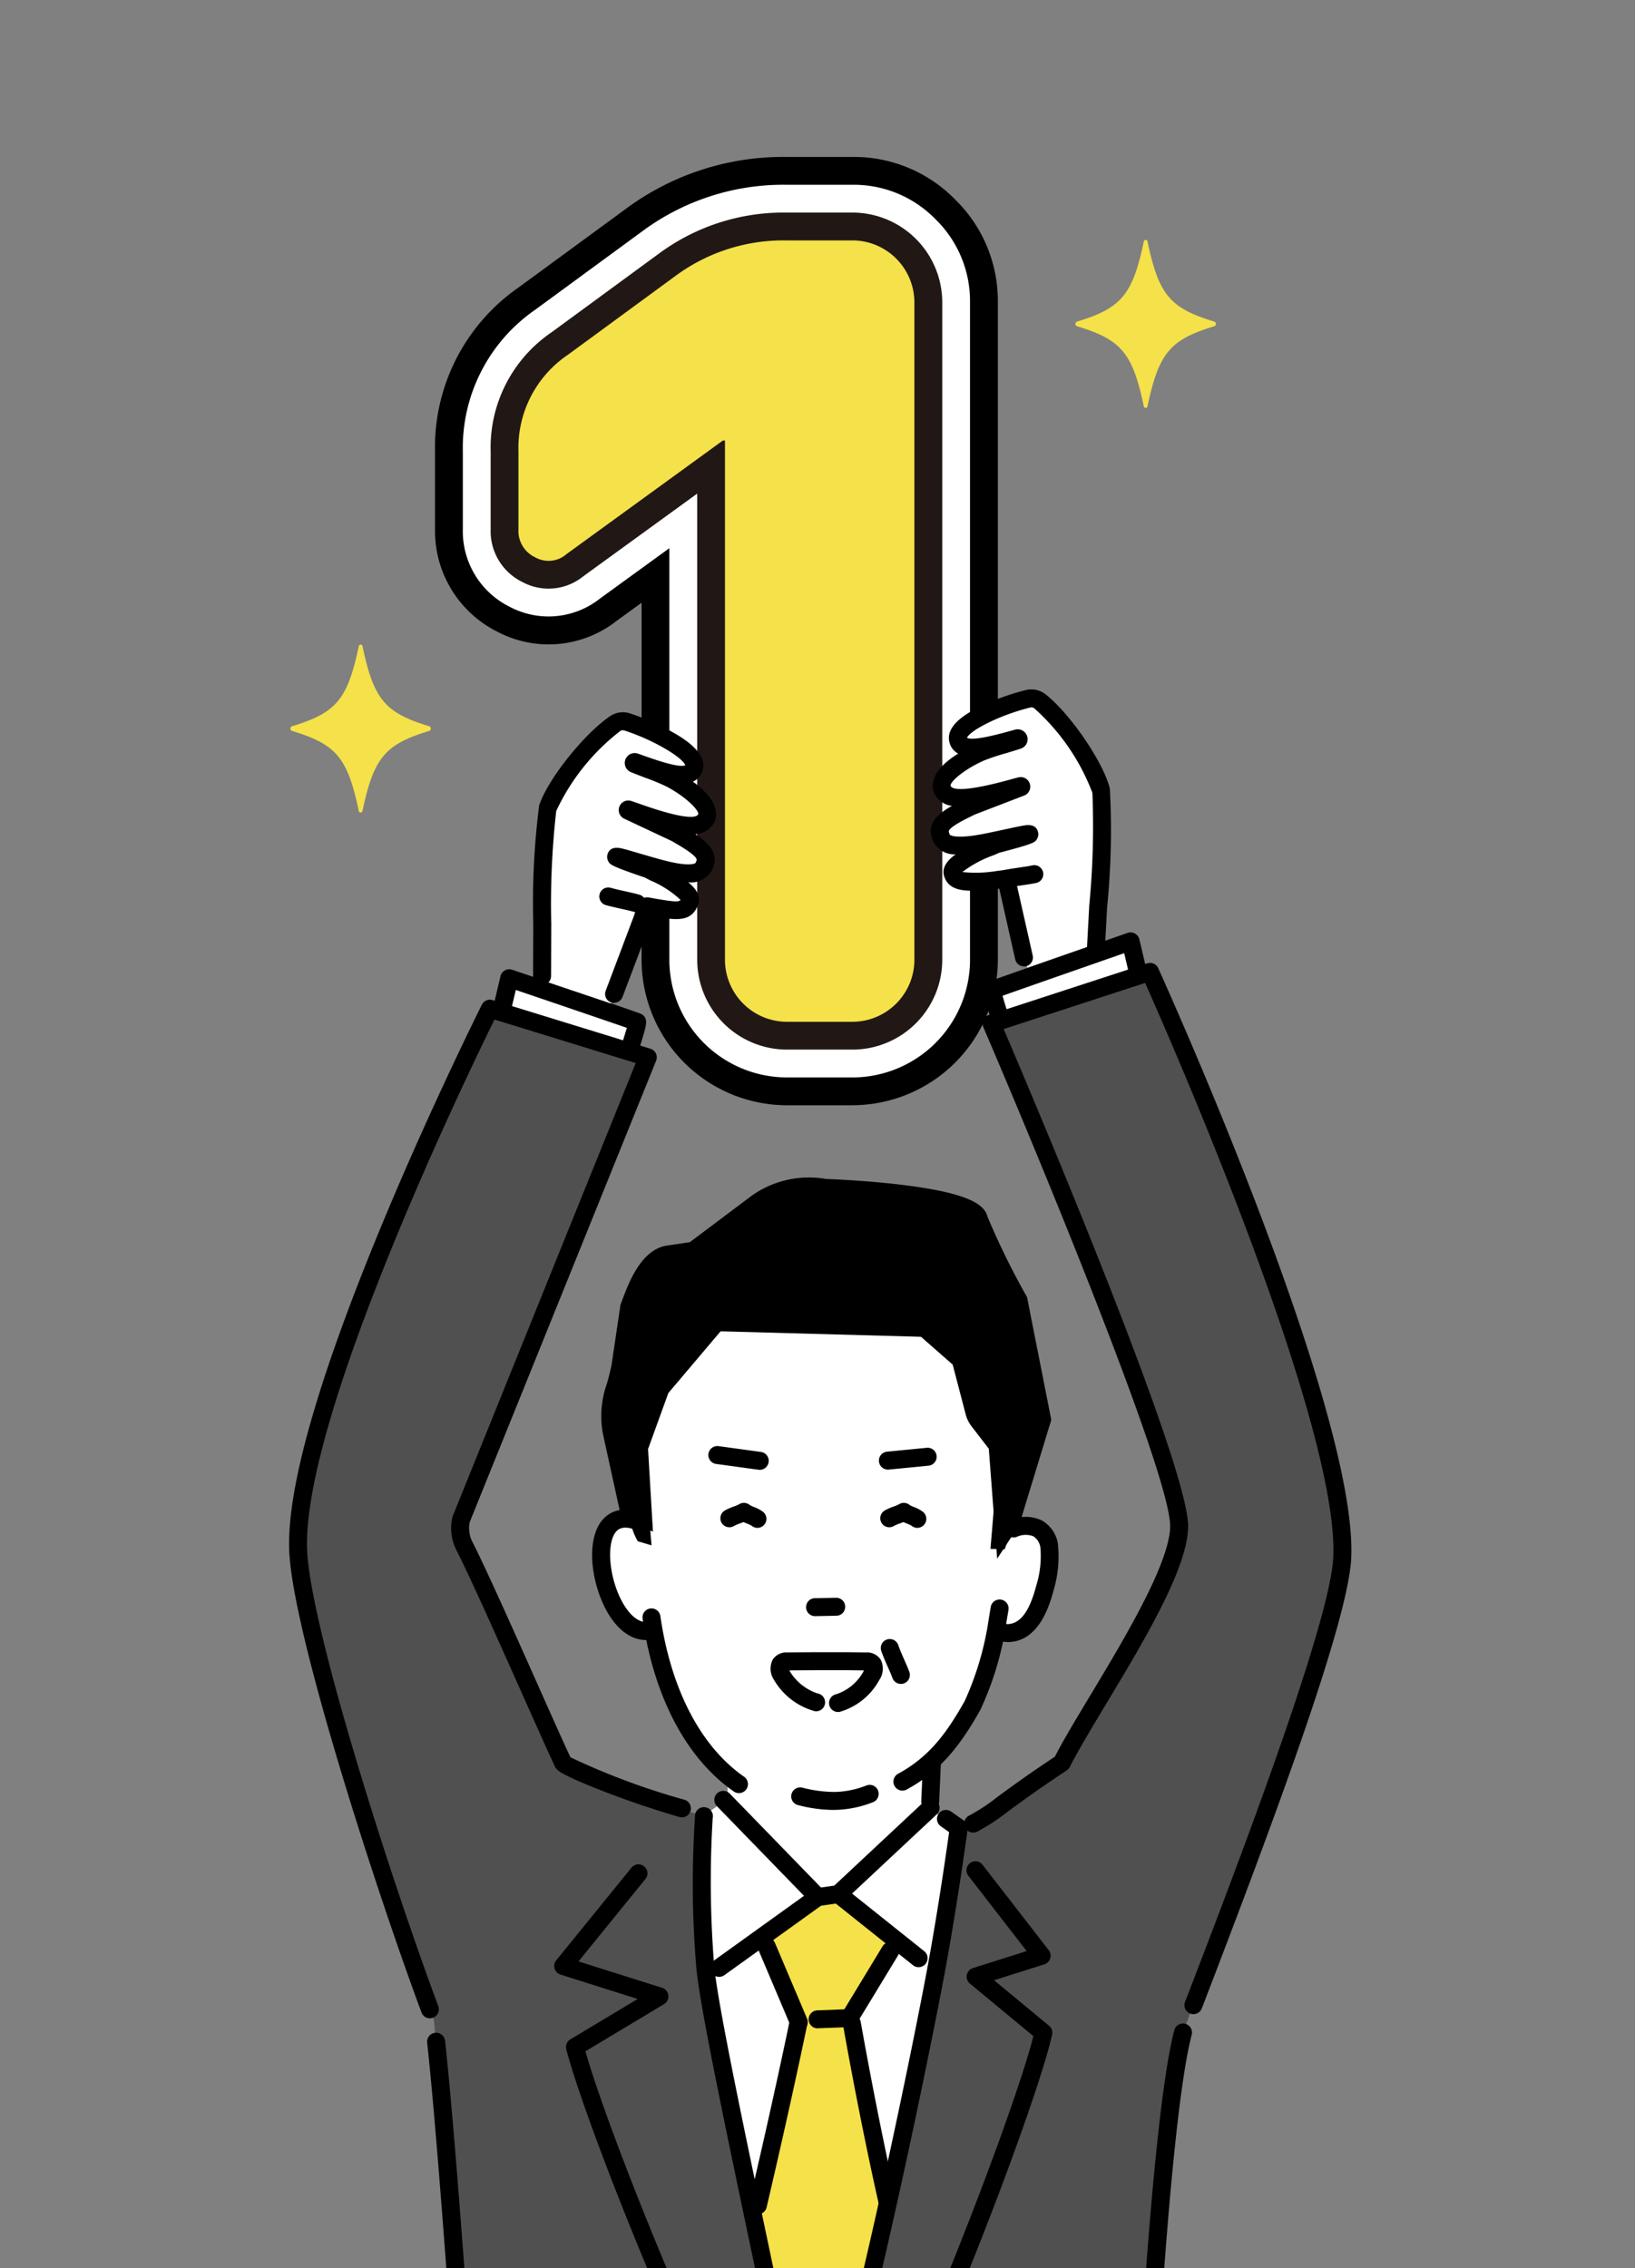 <svg xmlns="http://www.w3.org/2000/svg" xmlns:xlink="http://www.w3.org/1999/xlink" width="137" height="190" viewBox="0 0 137 190"><rect x="0" y="0" width="137" height="190" fill="#808080" stroke="none"/><defs><clipPath id="a"><rect width="137" height="190" transform="translate(217 3243)" fill="#fff" stroke="#707070" stroke-width="1"/></clipPath><clipPath id="b"><rect width="89.01" height="210.171" fill="none"/></clipPath></defs><g transform="translate(-217 -3243)" clip-path="url(#a)"><g transform="translate(241.223 3256.147)"><path d="M122.672,413.282l-3.13-2.471-.215-5.136-17.026.651v3.455l-3.646,2.574-.976,5.145v63.267h27.976V417.5Z" transform="translate(-65.552 -272.248)" fill="#fff"/><g clip-path="url(#b)"><path d="M183.279,350.438a1.7,1.7,0,0,0-1.936-1.346,3.171,3.171,0,0,0-1.84,1.869,14.912,14.912,0,0,0-.9,3s-.578,4.142,1.492,3.708c2.58-.541,3.063-4.655,3.063-4.655a5.533,5.533,0,0,0,.118-2.579" transform="translate(-119.812 -234.25)" fill="#fff"/><path d="M178.621,356.85h-.068a4.761,4.761,0,0,1-1.657-.435.753.753,0,0,1,.634-1.366,3.434,3.434,0,0,0,1.052.3c1.076.013,1.873-1.023,2.438-3.191a8.3,8.3,0,0,0,.352-3.246,1.332,1.332,0,0,0-.585-.918,1.762,1.762,0,0,0-1.383.044.753.753,0,1,1-.51-1.416,3.162,3.162,0,0,1,2.606.046,2.754,2.754,0,0,1,1.335,1.887,9.937,9.937,0,0,1-.358,3.982c-.746,2.865-2.044,4.317-3.857,4.317" transform="translate(-118.423 -232.444)"/><path d="M124.958,443.414l-4.438,2.959,3.172,6.906,4.147-.105,3.926-6.209-4.217-3.7a2.4,2.4,0,0,0-2.589.148" transform="translate(-80.881 -297.263)" fill="#f5e149"/><path d="M122.467,473.916c-1.694,8.1-3.691,16.788-3.691,16.788s1.94,12.565,5.087,25.155a160.621,160.621,0,0,0,6.31-25.243s-1.489-6.217-3.4-16.791Z" transform="translate(-79.711 -317.985)" fill="#f5e149"/><path d="M144.788,489.4a.753.753,0,0,1-.734-.587c-.561-2.49-1.693-7.735-2.969-14.885a.753.753,0,0,1,1.482-.265c1.272,7.121,2.4,12.341,2.956,14.819a.753.753,0,0,1-.735.918" transform="translate(-94.674 -317.463)"/><path d="M117.894,489.848a.754.754,0,0,1-.733-.925c.741-3.167,2.166-9.355,3.382-15.212a.753.753,0,0,1,1.474.307c-1.22,5.873-2.648,12.075-3.391,15.249a.753.753,0,0,1-.732.582" transform="translate(-78.613 -317.506)"/><path d="M84.027,355.254a1.3,1.3,0,0,1-1.441.5,3.464,3.464,0,0,1-2.009-1.446,5.915,5.915,0,0,1-.906-4.98c.482-2.09.907-3.1,2.12-2.65a11.837,11.837,0,0,1,2.805,2l.48,5.011Z" transform="translate(-53.334 -232.587)" fill="#fff"/><path d="M81.711,355.456c-1.372,0-2.654-1.058-3.543-2.941-1.131-2.4-1.434-5.761.018-7.246.586-.6,1.674-1.14,3.532-.314a.753.753,0,0,1-.612,1.376c-.856-.381-1.476-.385-1.843-.009-.831.85-.7,3.495.267,5.55.646,1.366,1.5,2.14,2.283,2.074a.753.753,0,1,1,.129,1.5q-.115.01-.231.01" transform="translate(-51.813 -231.217)"/><path d="M105.019,329c3.129,0,8.068-3.1,11.381-7.823s3.918-12.742,3.918-18.076-1.366-13.51-3.575-18.023c-1.66-3.391-23.83-3.409-25.589,4.1a56.142,56.142,0,0,0-.787,22.858c1.065,7.488,5.159,13.07,8.289,14.712A25.649,25.649,0,0,0,105.019,329" transform="translate(-60.101 -189.854)" fill="#fff"/><path d="M116,271.741a69.489,69.489,0,0,1-3.32-6.8c-.553-2.21-12.894-2.61-12.894-2.61a7.48,7.48,0,0,0-5.725,1.286l-5.292,3.976-2.208.324c-1.817.385-2.718,3.221-3.173,4.38l-.741,5c-.462,2.248-1.221,3.541-.664,5.767l1.436,6.573,1.13.393-.351-5.942,1.8-4.963,4.7-5.553,17.425.478,3.034,2.663,1.148,4.394a2.054,2.054,0,0,0,.36.735l1.581,2.052.552,7.23.567-.867,2.606-8.538Z" transform="translate(-54.889 -175.968)"/><path d="M112.677,291.862l-.7-9.212-1.444-1.875a2.791,2.791,0,0,1-.492-1l-1.09-4.17-2.656-2.332-16.792-.46-4.378,5.173-1.7,4.69.409,6.912-2.593-.9L79.707,281.7a8.039,8.039,0,0,1,.279-4.522c.13-.482.264-.979.38-1.537l.751-5.066.031-.08c.04-.1.085-.221.133-.349.535-1.418,1.531-4.057,3.585-4.493l.047-.008,2.018-.3,5.138-3.861a8.284,8.284,0,0,1,6.258-1.434c.436.016,3.331.131,6.248.479,6.014.717,7.063,1.767,7.3,2.7a62.725,62.725,0,0,0,3.251,6.623l.055.1,2.031,10.28-2.692,8.821ZM88.819,271.283l18.058.495,3.412,2.994,1.206,4.617a1.291,1.291,0,0,0,.229.466l1.718,2.231.325,4.263,1.891-6.2-1.914-9.686a62.383,62.383,0,0,1-3.333-6.875c-.4-.885-6.1-1.842-12.189-2.04l-.112-.012a6.748,6.748,0,0,0-5.149,1.156l-5.432,4.082-2.371.347c-1.236.285-2.067,2.486-2.468,3.547-.038.1-.075.2-.109.287l-.736,4.96c-.125.61-.274,1.161-.405,1.646a6.677,6.677,0,0,0-.266,3.787l.9,4.135-.18-3.038,1.9-5.235Z" transform="translate(-53.346 -174.436)"/><path d="M132.406,368.52a.753.753,0,0,1-.014-1.505l1.77-.034a.753.753,0,1,1,.028,1.505l-1.77.034h-.014" transform="translate(-88.353 -246.281)"/><path d="M98.115,385.126a.749.749,0,0,1-.43-.135c-3.983-2.777-6.7-7.926-7.648-14.5a.753.753,0,0,1,1.49-.215c.888,6.156,3.381,10.942,7.019,13.478a.753.753,0,0,1-.431,1.37" transform="translate(-60.419 -248.061)"/><path d="M131.416,416.746a11.953,11.953,0,0,1-3.024-.423.753.753,0,0,1,.452-1.436,10.884,10.884,0,0,0,2.679.352,7.593,7.593,0,0,0,2.652-.538.753.753,0,1,1,.533,1.408,9.152,9.152,0,0,1-3.157.635h-.135" transform="translate(-85.81 -278.274)"/><path d="M154.715,383.43a.753.753,0,0,1-.36-1.414c2.583-1.4,4.049-3.371,5.577-6.087a25.314,25.314,0,0,0,2.014-6.85l.17-1.03a.753.753,0,0,1,1.486.246l-.169,1.024a26.178,26.178,0,0,1-2.188,7.349c-1.613,2.867-3.28,5.1-6.17,6.671a.747.747,0,0,1-.359.091" transform="translate(-103.324 -246.575)"/><path d="M116.975,425.783a.753.753,0,0,1-.54-.228l-7.921-8.154a.753.753,0,0,1,1.08-1.049l7.654,7.879,1.115-.159,7.569-7.078a.753.753,0,0,1,1.028,1.1l-7.742,7.24a.754.754,0,0,1-.408.2l-1.729.247a.776.776,0,0,1-.107.008" transform="translate(-72.681 -279.261)"/><path d="M166.855,423.249a.75.75,0,0,1-.433-.137l-1.079-.759a.753.753,0,0,1,.867-1.231l1.079.76a.753.753,0,0,1-.434,1.368" transform="translate(-110.748 -282.522)"/><path d="M108.022,448.354a.753.753,0,0,1-.44-1.364l8.26-5.933a.753.753,0,0,1,.878,1.223l-8.26,5.933a.75.75,0,0,1-.438.141" transform="translate(-71.988 -295.898)"/><path d="M145.12,447.04a.749.749,0,0,1-.469-.164l-6.727-5.37a.753.753,0,1,1,.94-1.177l6.727,5.37a.753.753,0,0,1-.47,1.341" transform="translate(-92.371 -295.394)"/><path d="M161.809,411.886h-.034a.753.753,0,0,1-.719-.785l.134-3.037a.753.753,0,1,1,1.5.066l-.133,3.037a.753.753,0,0,1-.752.72" transform="translate(-108.085 -273.369)"/><path d="M133.09,461.9a.753.753,0,0,1-.029-1.505l2.275-.089,3.2-5.271a.753.753,0,1,1,1.287.782l-3.412,5.616a.753.753,0,0,1-.614.361l-2.679.1h-.03" transform="translate(-88.812 -305.131)"/><path d="M122.849,461.383a.753.753,0,0,1-.693-.459l-2.68-6.322a.753.753,0,1,1,1.386-.588l2.68,6.322a.754.754,0,0,1-.693,1.047" transform="translate(-80.14 -304.381)"/><path d="M111.157,330.337a.782.782,0,0,1-.1-.007l-3.524-.482a.753.753,0,1,1,.2-1.492l3.524.482a.753.753,0,0,1-.1,1.5" transform="translate(-71.726 -220.356)"/><path d="M150.958,330.595a.753.753,0,0,1-.072-1.5l3.352-.327a.753.753,0,1,1,.146,1.5l-3.352.327c-.025,0-.049,0-.074,0" transform="translate(-100.803 -220.632)"/><path d="M179.872,339.919l-1.188-.036s.248-2.9.263-3.188c.111-2.066-.15-2.748.753-3.986a9.312,9.312,0,0,1,1.111,4.423c-.09.641-.309.339-.4.979a13.4,13.4,0,0,1-.536,1.807" transform="translate(-119.915 -223.281)"/><path d="M86.8,338.647l1.151.34s-.248-2.9-.263-3.188c-.111-2.065.15-2.748-.753-3.985a9.315,9.315,0,0,0-1.112,4.423c.09.641.257.349.4.979a5.75,5.75,0,0,0,.574,1.431" transform="translate(-57.58 -222.68)"/><path d="M128.325,385.856a.753.753,0,0,1-.16-1.488,4.028,4.028,0,0,0,2.281-1.884c.021-.041.039-.079.054-.114l-1.34-.019h-1.276c-1.129,0-2.2,0-3.628.018.015.034.033.072.054.113a4.33,4.33,0,0,0,2.3,1.817.753.753,0,0,1-.218,1.49,5.7,5.7,0,0,1-3.425-2.619,1.674,1.674,0,0,1-.117-1.692,1.351,1.351,0,0,1,1.235-.613c1.513-.021,2.621-.02,3.8-.02h1.285l1.5.021a1.35,1.35,0,0,1,1.235.613,1.672,1.672,0,0,1-.117,1.691,5.521,5.521,0,0,1-3.3,2.667.751.751,0,0,1-.161.017" transform="translate(-82.331 -255.586)"/><path d="M152.449,381.3a.754.754,0,0,1-.711-.5c-.081-.233-.221-.549-.37-.884-.187-.422-.4-.9-.554-1.35a.753.753,0,1,1,1.423-.49c.134.387.323.815.507,1.229.161.363.313.706.415,1a.754.754,0,0,1-.711,1" transform="translate(-101.184 -253.386)"/><path d="M112.984,344.9a.748.748,0,0,1-.473-.168,1.913,1.913,0,0,0-.377-.181c-.1-.041-.209-.086-.317-.137-.124.053-.226.09-.322.124a3.044,3.044,0,0,0-.506.222.753.753,0,0,1-.714-1.326,4.52,4.52,0,0,1,.715-.315,3.06,3.06,0,0,0,.505-.222.753.753,0,0,1,.831.078,1.891,1.891,0,0,0,.377.182,2.871,2.871,0,0,1,.755.406.753.753,0,0,1-.474,1.338" transform="translate(-73.74 -230.058)"/><path d="M153.719,344.9a.747.747,0,0,1-.473-.168,1.907,1.907,0,0,0-.377-.181c-.1-.041-.209-.086-.317-.137-.124.053-.227.09-.322.123a3.065,3.065,0,0,0-.506.222.753.753,0,0,1-.714-1.326,4.547,4.547,0,0,1,.715-.315,3.075,3.075,0,0,0,.506-.222.751.751,0,0,1,.83.078,1.909,1.909,0,0,0,.377.181,2.875,2.875,0,0,1,.755.406.753.753,0,0,1-.474,1.338" transform="translate(-101.077 -230.057)"/><path d="M179.147,203.862c.183-.092,11.583-4.063,11.583-4.063l1.522,6.431-11.334,3.384a59.844,59.844,0,0,1-1.771-5.752" transform="translate(-120.218 -134.085)" fill="#fff"/><path d="M179.387,208.83a.753.753,0,0,1-.712-.507c0-.014-.5-1.437-.958-2.854-.273-.836-.483-1.508-.625-2-.263-.907-.436-1.507.185-1.819h0c.056-.028.227-.114,11.673-4.1a.753.753,0,0,1,.98.537l1.522,6.431a.753.753,0,0,1-.517.895L179.6,208.8a.743.743,0,0,1-.215.032m-.918-6.015c.238.857.81,2.616,1.4,4.334l9.96-2.975-1.167-4.927c-3.71,1.294-8.549,2.984-10.189,3.568" transform="translate(-118.686 -132.548)"/><path d="M63.682,212.834c-.183-.092-10.7-3.656-10.7-3.656l-1.522,6.431,10.451,2.978a59.842,59.842,0,0,0,1.771-5.752" transform="translate(-34.535 -140.38)" fill="#fff"/><path d="M60.375,217.8a.751.751,0,0,1-.207-.029L49.717,214.8a.753.753,0,0,1-.526-.9l1.522-6.431a.753.753,0,0,1,.974-.539c10.567,3.581,10.734,3.665,10.8,3.7.621.312.448.912.185,1.819-.142.489-.352,1.161-.625,2-.462,1.416-.953,2.839-.958,2.853a.752.752,0,0,1-.711.507m-9.553-4.257,9.072,2.585c.585-1.717,1.157-3.478,1.4-4.338-1.55-.538-5.924-2.026-9.3-3.172Z" transform="translate(-32.998 -138.843)"/><path d="M73.674,207.568,60.394,211.9s15.8,36.752,15.719,42.151c-.071,4.653-7.467,15.083-9.834,19.784-7.575,5.016-8.667,5.678-8.667,5.678s-1.117,8.095-2.05,10.675c-.526,6.155-2.13,12.822-3.644,20.114-1.97,9.487-4.114,19.646-6.761,27.293-1.96-11.7-8.859-45.84-8.859-45.84l-.146-4s-.069-8.5.146-9.469c-4.888-1.395-11.627-4.1-11.794-4.45-1.341-2.811-6.466-14.627-8.274-18.163a3.306,3.306,0,0,1-.283-2.225l15.643-38.716-13.231-4.074S1.795,243.662,2.3,256.034c.281,6.87,7.564,29.129,11.364,39.314.846,8.5,3.046,38.421,3.046,38.421l.009,15.482,56.073.179.155-14.015s1.409-31.055,3.493-39c4.863-12.954,13.105-33.993,13.343-39.82.506-12.373-16.108-49.027-16.108-49.027" transform="translate(-1.536 -139.299)" fill="#505050"/><path d="M38.877,530.81a.754.754,0,0,1-.753-.748l-.1-14.927c-.06-.9-1.77-26.674-2.848-36.521a.753.753,0,1,1,1.5-.164c1.094,10,2.837,36.343,2.854,36.608,0,.015,0,.03,0,.045l.1,14.949a.754.754,0,0,1-.749.758Z" transform="translate(-23.606 -320.639)"/><path d="M11.8,299.985a.753.753,0,0,1-.705-.49C7.492,289.825.3,267.834.013,260.822c-.214-5.242,2.443-14.545,7.9-27.651,4.041-9.711,8.2-18.017,8.24-18.1a.752.752,0,0,1,.895-.382l13.231,4.074a.752.752,0,0,1,.476,1L15.134,258.421a2.559,2.559,0,0,0,.23,1.661c1.128,2.207,3.553,7.647,5.5,12.018,1.168,2.618,2.183,4.9,2.712,6.018a59.019,59.019,0,0,0,9.561,3.559.753.753,0,0,1-.42,1.446c-3.07-.89-5.643-1.862-6.9-2.362-3.265-1.3-3.411-1.6-3.528-1.848-.515-1.08-1.573-3.452-2.8-6.2-1.941-4.355-4.358-9.775-5.467-11.945a4.066,4.066,0,0,1-.348-2.731.748.748,0,0,1,.037-.118l15.335-37.956-11.835-3.645c-2.179,4.426-16.151,33.287-15.7,44.442.117,2.872,1.579,9.118,4.117,17.588,2.454,8.191,5.16,16.023,6.875,20.62a.754.754,0,0,1-.705,1.016" transform="translate(0 -144.056)"/><path d="M191.213,293.344a.753.753,0,0,1-.7-1.024c3.958-10.288,12.195-31.7,12.423-37.293.457-11.185-13.606-43.222-15.766-48.07l-11.853,3.863c2.322,5.431,15.535,36.579,15.456,41.7-.054,3.5-3.691,9.547-6.9,14.882-1.2,2-2.337,3.886-3.014,5.229a.75.75,0,0,1-.257.289c-2.473,1.638-3.886,2.679-4.918,3.438a17.116,17.116,0,0,1-2.574,1.69.753.753,0,1,1-.677-1.345,15.9,15.9,0,0,0,2.358-1.556c1.021-.752,2.412-1.777,4.814-3.372.7-1.369,1.761-3.127,2.977-5.148,2.8-4.656,6.637-11.033,6.685-14.129.066-4.3-11.281-31.66-15.658-41.842a.753.753,0,0,1,.458-1.013l13.28-4.329a.754.754,0,0,1,.919.405c.681,1.5,16.681,36.96,16.175,49.368-.21,5.137-6.143,21.19-12.522,37.772a.754.754,0,0,1-.7.483" transform="translate(-115.44 -137.762)"/><path d="M215.029,527.977h-.012a.753.753,0,0,1-.741-.764l.183-12.059c.058-1.294,1.438-31.249,3.517-39.179a.753.753,0,0,1,1.457.382c-2.04,7.777-3.455,38.534-3.469,38.843l-.182,12.037a.753.753,0,0,1-.753.741" transform="translate(-143.801 -319.048)"/><path d="M72.233,79.442H66.584a12.2,12.2,0,0,1-12.1-12.1V37.347L52.39,38.866a9.225,9.225,0,0,1-10.044.879A9.437,9.437,0,0,1,37.175,31.2V24.657a16.3,16.3,0,0,1,7.009-13.728l9.032-6.617A22.131,22.131,0,0,1,66.584,0h5.649A11.852,11.852,0,0,1,80.76,3.569,11.86,11.86,0,0,1,84.336,12.1V67.338a12.2,12.2,0,0,1-12.1,12.1M68.465,65.457h1.886V13.985H66.584a8.212,8.212,0,0,0-5.1,1.605l-1.607,1.178h8.589Z" transform="translate(-24.948)"/><path d="M76.988,81.867H71.339a9.867,9.867,0,0,1-9.772-9.773V37.532l-5.814,4.221a6.949,6.949,0,0,1-7.581.679,7.059,7.059,0,0,1-3.91-6.472V29.414a14.057,14.057,0,0,1,6.048-11.843l9.039-6.623a19.847,19.847,0,0,1,11.99-3.86h5.649a9.567,9.567,0,0,1,6.881,2.887,9.572,9.572,0,0,1,2.892,6.885V72.095a9.868,9.868,0,0,1-9.773,9.773M64.535,23.856H70.89V72.095c0,.1,0,.132.157.288s.189.162.293.162h5.649c.1,0,.132,0,.29-.159s.159-.189.159-.291V16.86c0-.1,0-.131-.161-.293s-.19-.157-.288-.157H71.339a10.574,10.574,0,0,0-6.479,2.057l-9.1,6.665a4.774,4.774,0,0,0-2.18,4.282v2.392Z" transform="translate(-29.704 -4.757)" fill="#fff"/><path d="M81.745,84.291H76.1a7.537,7.537,0,0,1-7.442-7.442V37.714L59.114,44.64A4.617,4.617,0,0,1,54,45.116a4.737,4.737,0,0,1-2.65-4.4V34.168a11.666,11.666,0,0,1,5.1-9.964l9.037-6.622A17.565,17.565,0,0,1,76.1,14.173h5.649a7.537,7.537,0,0,1,7.442,7.442V76.849a7.537,7.537,0,0,1-7.442,7.442m-11.7-53.351h3.267V76.849a2.879,2.879,0,0,0,2.78,2.78h5.649a2.879,2.879,0,0,0,2.78-2.78V21.615a2.879,2.879,0,0,0-2.78-2.78H76.1a12.824,12.824,0,0,0-7.857,2.508l-9.057,6.636a7.068,7.068,0,0,0-3.172,6.19v6.545a.7.7,0,0,0,.021.2c.006,0,.038.027.106.061.023.012.042.021.057.027a.854.854,0,0,0,.08-.057l.071-.053Z" transform="translate(-34.46 -9.512)" fill="#211815"/><path d="M62.469,47.532a2.28,2.28,0,0,1-2.645.269,2.433,2.433,0,0,1-1.39-2.332V38.925a9.408,9.408,0,0,1,4.124-8.07l9.057-6.636A15.212,15.212,0,0,1,80.85,21.26H86.5a5.207,5.207,0,0,1,5.111,5.111V81.606A5.207,5.207,0,0,1,86.5,86.717H80.85a5.207,5.207,0,0,1-5.111-5.111V38.028h-.18Z" transform="translate(-39.215 -14.268)" fill="#f5e149"/><path d="M72.054,159.4c2.447.442,3.86.3,4.238-.656.36-.915-2.493-2.22-3.19-2.619a25.2,25.2,0,0,1-2.715-1.041,36.521,36.521,0,0,1,3.706,1c1.249.335,3.223.746,3.631-.168a3.149,3.149,0,0,0,.131-.342c.331-1.052-1.734-2.012-2.4-2.446l-4.065-1.91a.048.048,0,0,1,.035-.089c1.519.492,5.724,2.256,6.5.746.7-1.364-2.906-3.307-2.906-3.307-.488-.295-2.119-.861-3.125-1.276a.077.077,0,0,1,.054-.143c1.445.491,4.49,1.769,4.949.525.345-.932-1.617-2.432-2.614-2.972-.014-.008-1.06-.317-2.992-.925a1.134,1.134,0,0,0-.967.135c-2.1,1.391-5.476,5.246-6.132,7.279a85.426,85.426,0,0,0,.086,11.006l-.02,3.251,5.7,1.919Z" transform="translate(-42.984 -96.449)" fill="#fff"/><path d="M68.93,165.8a.753.753,0,0,1-.7-1.019L71,157.437a.755.755,0,0,1,.838-.475l.057.01c2.075.375,2.464.389,2.609.194a8.61,8.61,0,0,0-2.552-1.641c-.177-.092-.328-.171-.44-.232-2.885-.982-2.936-1.088-3.085-1.4a.77.77,0,0,1-.03-.589c.25-.691.983-.5,1.377-.4.3.078.712.2,1.2.343.613.18,1.308.384,2.032.578,2.361.634,2.747.253,2.751.249a2.524,2.524,0,0,0,.1-.257c.008-.134-.2-.478-1.642-1.318-.156-.09-.295-.172-.4-.241l-4.02-1.889a.8.8,0,0,1,.583-1.488c.214.069.477.162.775.267,3.876,1.367,4.687,1.121,4.825.852.127-.247-.857-1.363-2.594-2.3l-.032-.018a18.631,18.631,0,0,0-1.811-.75c-.43-.165-.859-.329-1.212-.474a.83.83,0,0,1,.583-1.552c.175.06.373.13.586.207,1.925.688,3.069.947,3.4.769-.045-.13-.332-.658-2.164-1.65a18.063,18.063,0,0,0-2.941-1.258.391.391,0,0,0-.348.048,18.14,18.14,0,0,0-5.36,6.7,69.284,69.284,0,0,0-.417,9.444l-.015,4.379a.753.753,0,0,1-1.506-.006l.016-4.352a64.42,64.42,0,0,1,.49-9.927c.695-2.154,3.753-6,5.95-7.488a1.912,1.912,0,0,1,1.677-.226,19.739,19.739,0,0,1,3.184,1.366c.938.508,3.459,1.872,2.861,3.491a1.426,1.426,0,0,1-.79.857c2.377,1.706,1.99,3.021,1.781,3.427a1.886,1.886,0,0,1-1.57.977c.938.612,1.907,1.474,1.551,2.6a3.976,3.976,0,0,1-.162.423,2,2,0,0,1-1.99,1c.686.569,1.1,1.206.825,1.9-.555,1.406-1.659,1.325-3.776.952l-2.553,6.757a.753.753,0,0,1-.7.487" transform="translate(-41.701 -94.928)"/><path d="M82.185,188.146a.743.743,0,0,1-.212-.031c-.3-.087-.729-.183-1.147-.276-.445-.1-.9-.2-1.251-.3A.753.753,0,1,1,80,186.093c.3.087.731.184,1.151.277.443.1.9.2,1.246.3a.753.753,0,0,1-.212,1.475" transform="translate(-53.04 -124.866)"/><path d="M171.307,153.444c-2.473.264-3.872.023-4.18-.961-.294-.938,2.647-2.034,3.371-2.382a25.249,25.249,0,0,0,2.783-.843,36.638,36.638,0,0,0-3.768.726c-1.271.245-3.269.511-3.609-.429a3.19,3.19,0,0,1-.106-.35c-.255-1.073,1.875-1.881,2.57-2.266l4.192-1.611a.048.048,0,0,0-.028-.092c-1.551.381-5.871,1.837-6.535.275-.6-1.411,3.137-3.089,3.137-3.089.507-.259,2.175-.706,3.209-1.047a.077.077,0,0,0-.044-.147c-1.477.385-4.606,1.441-4.975.166-.276-.955,1.789-2.309,2.822-2.775.014-.007,1.08-.24,3.051-.707a1.134,1.134,0,0,1,.954.2c2,1.54,5.083,5.627,5.591,7.7a85.36,85.36,0,0,1-.88,10.971l-.05,1.682-5.7,1.987Z" transform="translate(-111.253 -92.532)" fill="#fff"/><path d="M171.287,158.815a.753.753,0,0,1-.734-.587l-1.337-5.927c-2.319.257-4.148.451-4.612-1.03-.224-.715.235-1.321.96-1.839a2,2,0,0,1-1.913-1.144,3.906,3.906,0,0,1-.131-.433c-.273-1.152.755-1.942,1.735-2.485a1.885,1.885,0,0,1-1.5-1.088c-.179-.42-.47-1.76,2.024-3.29a1.43,1.43,0,0,1-.726-.912c-.48-1.657,2.133-2.836,3.117-3.28a19.628,19.628,0,0,1,3.262-1.127,1.911,1.911,0,0,1,1.656.346c2.084,1.64,4.857,5.7,5.395,7.9a64.548,64.548,0,0,1-.229,9.944l-.19,3.513a.753.753,0,0,1-1.5-.082l.192-3.531q0-.019,0-.038a69.223,69.223,0,0,0,.265-9.45,18.135,18.135,0,0,0-4.863-7.071.391.391,0,0,0-.344-.072,18.325,18.325,0,0,0-3.006,1.034c-1.915.865-2.241,1.371-2.295,1.5.32.2,1.48.025,3.45-.522.218-.06.42-.116.6-.163a.83.83,0,0,1,.471,1.59c-.363.12-.8.252-1.242.385a18.829,18.829,0,0,0-1.862.618l-.033.016c-1.8.81-2.862,1.852-2.753,2.108.118.278.908.582,4.873-.5.3-.084.573-.157.789-.21a.8.8,0,0,1,.477,1.526l-4.145,1.594c-.115.062-.26.132-.421.212-1.5.734-1.731,1.062-1.733,1.192a2.466,2.466,0,0,0,.082.272s.361.407,2.759-.055c.736-.141,1.444-.3,2.068-.431.5-.108.92-.2,1.222-.255.4-.075,1.147-.214,1.346.5a.768.768,0,0,1-.073.585c-.171.3-.23.4-3.178,1.172-.116.054-.272.121-.455.2a9.5,9.5,0,0,0-2.628,1.413,10.825,10.825,0,0,0,2.957-.1l.638-.07a.756.756,0,0,1,.814.583l1.485,6.583a.753.753,0,0,1-.569.9.739.739,0,0,1-.166.018m-.541-15.714h0Z" transform="translate(-109.71 -91.009)"/><path d="M180.922,182.294a.753.753,0,0,1-.159-1.489c.352-.076.817-.145,1.267-.211.425-.062.864-.127,1.166-.192a.753.753,0,0,1,.319,1.472c-.352.076-.817.144-1.267.21-.425.062-.864.127-1.166.192a.768.768,0,0,1-.161.017" transform="translate(-120.912 -121.056)"/><path d="M11.994,131.458c-3.718,1.124-4.656,2.244-5.6,6.682a.161.161,0,0,1-.322,0c-.941-4.438-1.879-5.558-5.6-6.682a.21.21,0,0,1,0-.384c3.718-1.124,4.656-2.244,5.6-6.682a.161.161,0,0,1,.322,0c.941,4.438,1.879,5.558,5.6,6.682a.21.21,0,0,1,0,.384" transform="translate(-0.237 -83.379)" fill="#f5e149"/><path d="M211.989,28.4c-3.718,1.124-4.656,2.244-5.6,6.682a.161.161,0,0,1-.322,0c-.941-4.438-1.879-5.558-5.6-6.682a.21.21,0,0,1,0-.384c3.718-1.124,4.656-2.244,5.6-6.682a.161.161,0,0,1,.322,0c.941,4.438,1.879,5.558,5.6,6.682a.21.21,0,0,1,0,.384" transform="translate(-134.454 -14.22)" fill="#f5e149"/><path d="M144.705,486.547a.752.752,0,0,1-.643-1.143c4.735-7.828,13.428-30.617,14.909-36.612l-5.314-4.4a.753.753,0,0,1,.253-1.3l4.5-1.425-4.872-6.29a.753.753,0,1,1,1.19-.922l5.533,7.143a.753.753,0,0,1-.368,1.179l-4.215,1.334,4.608,3.812a.753.753,0,0,1,.256.738c-1.165,5.427-10.154,29.182-15.2,37.516a.753.753,0,0,1-.645.363" transform="translate(-96.607 -291.372)"/><path d="M84.385,487.181a.753.753,0,0,1-.664-.4C77.831,475.8,70.1,456.308,68.558,450.352a.753.753,0,0,1,.341-.835l5.641-3.385-6.468-2.042a.753.753,0,0,1-.358-1.193l6.315-7.775a.753.753,0,0,1,1.169.949l-5.617,6.916,7.007,2.212a.753.753,0,0,1,.161,1.364l-6.586,3.952c1.821,6.454,9.209,24.971,14.886,35.557a.752.752,0,0,1-.663,1.109" transform="translate(-45.33 -291.825)"/><path d="M131.21,618.987a2.034,2.034,0,1,1-2.028-2.192,2.115,2.115,0,0,1,2.028,2.192" transform="translate(-85.333 -413.932)"/><path d="M112.977,480.481a.753.753,0,0,1-.743-.636c-.731-4.659-2.658-13.824-4.522-22.688-2.244-10.669-4.363-20.746-4.567-23.638a84.805,84.805,0,0,1-.079-12.65.753.753,0,0,1,1.47.327,87.808,87.808,0,0,0,.111,12.217c.2,2.789,2.4,13.284,4.538,23.434,1.868,8.882,3.8,18.067,4.536,22.765a.753.753,0,0,1-.627.861.8.8,0,0,1-.117.009" transform="translate(-69.04 -282.049)"/><path d="M132.057,481.358a.743.743,0,0,1-.217-.033.753.753,0,0,1-.5-.938c4.532-15.04,9.257-38.693,10.274-44.2,1.037-5.616,1.831-11.462,1.839-11.521a.753.753,0,0,1,1.492.2c-.008.059-.807,5.943-1.85,11.593-1.021,5.529-5.762,29.259-10.313,44.365a.754.754,0,0,1-.721.536" transform="translate(-88.118 -284.554)"/></g></g></g></svg>